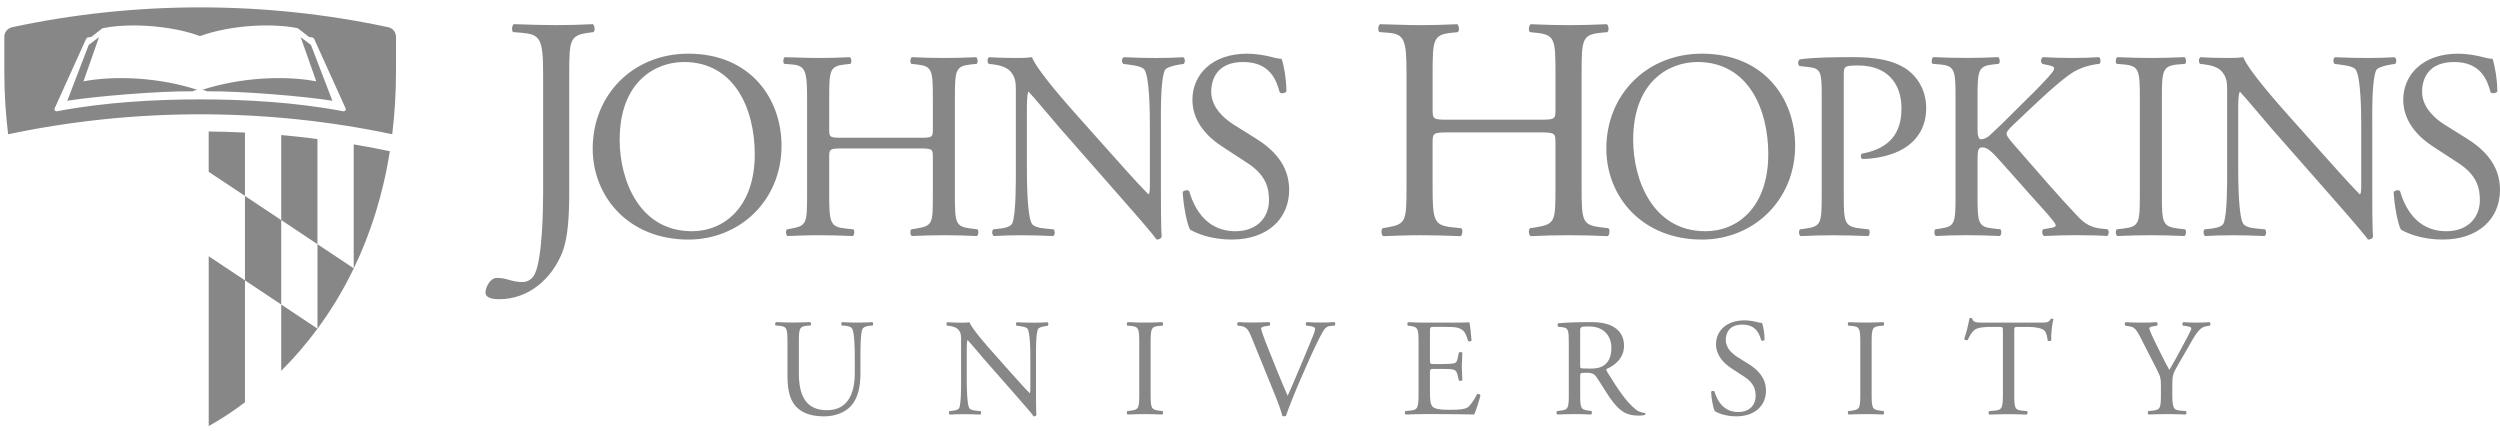<?xml version="1.0" encoding="UTF-8"?> <svg xmlns="http://www.w3.org/2000/svg" width="209" height="36" viewBox="0 0 209 36" fill="none"><g clip-path="url(#clip0_17_3434)"><path d="M16.731 0.617C11.338 0.617 6.077 1.191 1.005 2.276L0.984 2.283C0.629 2.373 0.36 2.694 0.36 3.081V5.924C0.36 7.793 0.476 9.554 0.679 11.225C11.21 9 22.276 9 32.79 11.222C32.992 9.554 33.107 7.793 33.107 5.924V3.081C33.107 2.685 32.827 2.353 32.456 2.276L32.445 2.272C27.377 1.189 22.122 0.617 16.734 0.617H16.731ZM42.957 2.019C42.799 2.1 42.745 2.577 42.905 2.685L43.57 2.737C45.141 2.871 45.405 3.192 45.405 6.146V16.206C45.405 17.644 45.324 21.637 44.713 22.89C44.528 23.263 44.207 23.579 43.649 23.579C43.276 23.579 42.903 23.5 42.532 23.392C42.186 23.285 41.865 23.231 41.544 23.231C40.986 23.231 40.588 24.004 40.588 24.456C40.588 24.989 41.413 25.014 41.732 25.014C44.207 25.014 46.096 23.31 46.976 21.181C47.482 19.956 47.588 18.121 47.588 16.018V6.146C47.588 3.323 47.643 2.952 49.213 2.737L49.611 2.685C49.772 2.579 49.718 2.1 49.557 2.019C48.495 2.073 47.588 2.1 46.524 2.1C45.459 2.1 44.503 2.071 42.957 2.019ZM115.376 2.019C115.213 2.1 115.163 2.577 115.319 2.683L116.013 2.735C117.394 2.841 117.584 3.293 117.584 6.089V15.673C117.584 18.469 117.527 18.733 116.04 19L115.588 19.079C115.425 19.239 115.482 19.662 115.638 19.743C116.677 19.716 117.584 19.664 118.73 19.664C119.765 19.664 120.669 19.689 122.107 19.743C122.263 19.662 122.319 19.185 122.163 19.079L121.392 19C119.901 18.839 119.765 18.466 119.765 15.673V11.918C119.765 11.121 119.821 11.069 121.096 11.069H128.711C129.986 11.069 130.036 11.121 130.036 11.918V15.673C130.036 18.469 130.036 18.733 128.415 19L127.911 19.079C127.748 19.239 127.805 19.662 127.967 19.743C129.136 19.689 130.092 19.664 131.181 19.664C132.271 19.664 133.128 19.689 134.402 19.743C134.565 19.662 134.615 19.185 134.459 19.079L133.821 19C132.273 18.812 132.223 18.466 132.223 15.673V6.094C132.223 3.298 132.273 2.9 133.821 2.74L134.375 2.688C134.538 2.581 134.486 2.102 134.325 2.023C133.13 2.077 132.223 2.102 131.184 2.102C130.144 2.102 129.188 2.077 127.97 2.023C127.807 2.104 127.753 2.581 127.913 2.688L128.417 2.74C129.988 2.9 130.038 3.298 130.038 6.094V9.156C130.038 9.981 129.988 10.006 128.713 10.006H121.098C119.824 10.006 119.767 9.981 119.767 9.156V6.094C119.767 3.298 119.824 2.9 121.361 2.74L121.869 2.688C122.032 2.581 121.975 2.102 121.819 2.023C120.674 2.077 119.767 2.102 118.732 2.102C117.586 2.102 116.68 2.048 115.378 2.023L115.376 2.019ZM11.438 2.129C13.217 2.156 15.179 2.446 16.725 3.015H16.731C19.202 2.107 22.744 1.908 24.893 2.36L25.831 3.088L26.084 3.126C26.168 3.137 26.236 3.196 26.263 3.25L28.88 9.032C28.964 9.193 28.833 9.328 28.681 9.299C24.699 8.542 20.474 8.309 16.729 8.309H16.727C12.982 8.309 8.757 8.542 4.777 9.299C4.625 9.328 4.494 9.193 4.58 9.032L7.198 3.25C7.227 3.196 7.293 3.137 7.378 3.126L7.629 3.088L8.567 2.36C9.374 2.19 10.376 2.113 11.442 2.129H11.438ZM8.28 3.103L7.417 3.757L5.624 8.424C8.016 8.038 13.418 7.599 16.092 7.635C16.2 7.586 16.336 7.518 16.526 7.518C13.303 6.462 9.607 6.302 6.978 6.799L8.278 3.103H8.28ZM25.135 3.103L26.439 6.799C23.808 6.302 20.108 6.462 16.885 7.518C17.079 7.518 17.213 7.588 17.319 7.635C19.995 7.599 25.399 8.035 27.788 8.424L25.996 3.757L25.133 3.103H25.135ZM57.542 4.487C52.92 4.487 49.55 7.925 49.55 12.416C49.55 16.457 52.561 20.028 57.542 20.028C61.882 20.028 65.336 16.726 65.336 12.19C65.336 8.239 62.73 4.487 57.542 4.487ZM142.279 4.487C137.655 4.487 134.289 7.925 134.289 12.416C134.289 16.457 137.298 20.028 142.279 20.028C146.612 20.028 150.073 16.726 150.073 12.19C150.073 8.239 147.467 4.487 142.279 4.487ZM104.264 4.487C101.346 4.487 99.685 6.216 99.685 8.35C99.685 10.189 100.982 11.471 102.112 12.21L104.244 13.602C105.882 14.656 106.088 15.756 106.088 16.746C106.088 18.096 105.159 19.33 103.276 19.33C100.677 19.33 99.755 17.128 99.418 15.985C99.328 15.849 98.993 15.894 98.876 16.05C98.921 17.106 99.217 18.699 99.486 19.194C99.911 19.441 101.102 20.026 102.987 20.026C105.905 20.026 107.774 18.34 107.774 15.872C107.774 13.738 106.377 12.436 104.963 11.559L103.168 10.438C102.341 9.923 101.26 8.978 101.26 7.676C101.26 6.643 101.73 5.185 103.932 5.185C106.133 5.185 106.694 6.643 106.985 7.721C107.096 7.855 107.456 7.789 107.544 7.653C107.544 6.711 107.343 5.454 107.141 4.914C106.963 4.914 106.649 4.866 106.359 4.778C105.772 4.622 104.967 4.487 104.269 4.487H104.264ZM205.496 4.487C202.578 4.487 200.912 6.216 200.912 8.35C200.912 10.189 202.214 11.471 203.34 12.21L205.476 13.602C207.115 14.656 207.316 15.756 207.316 16.746C207.316 18.096 206.394 19.33 204.509 19.33C201.902 19.33 200.98 17.128 200.646 15.985C200.555 15.849 200.221 15.894 200.11 16.05C200.155 17.106 200.445 18.699 200.714 19.194C201.143 19.441 202.33 20.026 204.219 20.026C207.137 20.026 209 18.34 209 15.872C209 13.738 207.607 12.436 206.192 11.559L204.398 10.438C203.564 9.923 202.486 8.978 202.486 7.676C202.486 6.643 202.96 5.185 205.164 5.185C207.368 5.185 207.922 6.643 208.218 7.721C208.328 7.855 208.688 7.789 208.776 7.653C208.776 6.711 208.575 5.454 208.374 4.914C208.195 4.914 207.876 4.866 207.585 4.778C207.004 4.622 206.192 4.487 205.499 4.487H205.496ZM65.612 4.778C65.478 4.844 65.433 5.251 65.566 5.339L66.147 5.384C67.316 5.474 67.472 5.856 67.472 8.214V16.297C67.472 18.654 67.427 18.88 66.17 19.104L65.79 19.172C65.657 19.305 65.7 19.664 65.835 19.732C66.712 19.709 67.474 19.664 68.441 19.664C69.318 19.664 70.08 19.687 71.294 19.732C71.427 19.664 71.472 19.26 71.339 19.172L70.69 19.104C69.431 18.968 69.321 18.654 69.321 16.297V13.13C69.321 12.456 69.366 12.411 70.439 12.411H76.863C77.941 12.411 77.986 12.456 77.986 13.13V16.297C77.986 18.654 77.986 18.88 76.617 19.104L76.192 19.172C76.052 19.305 76.097 19.664 76.237 19.732C77.22 19.687 78.027 19.664 78.954 19.664C79.826 19.664 80.593 19.687 81.666 19.732C81.799 19.664 81.845 19.26 81.711 19.172L81.176 19.104C79.874 18.946 79.829 18.654 79.829 16.297V8.216C79.829 5.859 79.874 5.522 81.176 5.386L81.65 5.341C81.779 5.251 81.734 4.846 81.605 4.781C80.593 4.826 79.826 4.846 78.954 4.846C78.025 4.846 77.265 4.826 76.237 4.781C76.097 4.846 76.052 5.253 76.192 5.341L76.617 5.386C77.941 5.522 77.986 5.859 77.986 8.216V10.797C77.986 11.493 77.941 11.516 76.863 11.516H70.439C69.366 11.516 69.321 11.493 69.321 10.797V8.216C69.321 5.859 69.366 5.522 70.663 5.386L71.093 5.341C71.226 5.251 71.183 4.846 71.047 4.781C70.08 4.826 69.321 4.846 68.441 4.846C67.474 4.846 66.715 4.803 65.612 4.781V4.778ZM82.699 4.778C82.525 4.869 82.52 5.208 82.661 5.341L83.04 5.384C83.576 5.452 84.114 5.61 84.433 5.924C84.903 6.44 84.925 6.912 84.925 7.54V14.032C84.925 15.11 84.948 17.849 84.634 18.656C84.523 18.905 84.164 19.038 83.644 19.106L83.04 19.174C82.9 19.307 82.923 19.624 83.079 19.734C83.868 19.689 84.476 19.667 85.416 19.667C86.25 19.667 87.037 19.689 88.045 19.734C88.201 19.624 88.223 19.355 88.09 19.174L87.396 19.106C86.831 19.061 86.383 18.927 86.25 18.679C85.87 18.008 85.848 15.087 85.848 14.034V9.138C85.848 8.465 85.87 7.949 85.958 7.68H86.004C86.474 8.173 87.999 10.015 88.61 10.711L93.815 16.64C95.772 18.862 96.421 19.648 96.695 20.03C96.941 20.03 97.074 19.918 97.12 19.784C97.052 19.201 97.052 16.527 97.052 15.854V10.488C97.052 9.455 97.006 6.67 97.386 5.861C97.477 5.682 97.922 5.502 98.645 5.389L98.959 5.346C99.093 5.21 99.093 4.894 98.914 4.783C98.155 4.828 97.567 4.848 96.6 4.848C95.75 4.848 94.984 4.826 93.948 4.783C93.77 4.848 93.747 5.212 93.91 5.346L94.29 5.389C95.185 5.502 95.542 5.635 95.682 5.838C96.107 6.512 96.129 9.432 96.129 10.485V15.291C96.129 15.763 96.129 16.122 96.039 16.233H95.994C94.936 15.155 93.835 13.898 92.287 12.169L90.106 9.721C89.367 8.892 86.718 5.927 86.27 4.781C85.979 4.826 85.599 4.846 85.235 4.846C84.833 4.846 83.642 4.846 82.697 4.781L82.699 4.778ZM154.928 4.778C153.061 4.778 151.668 4.801 150.477 4.959C150.299 5.05 150.276 5.386 150.432 5.522L151.243 5.612C152.249 5.723 152.294 6.105 152.294 8.015V16.301C152.294 18.659 152.249 18.927 150.947 19.108L150.477 19.176C150.344 19.309 150.387 19.669 150.527 19.737C151.51 19.692 152.322 19.669 153.262 19.669C154.202 19.669 154.901 19.692 156.18 19.737C156.313 19.669 156.358 19.287 156.225 19.176L155.615 19.108C154.184 18.95 154.139 18.659 154.139 16.301V6.284C154.139 5.563 154.161 5.474 155.353 5.474C157.685 5.474 158.964 6.889 158.964 9.068C158.964 11.023 158.087 12.393 155.665 12.843C155.531 12.888 155.531 13.223 155.687 13.29C156.609 13.29 157.796 13.087 158.784 12.617C159.751 12.145 161.03 11.114 161.03 9.046C161.03 7.497 160.264 6.329 159.229 5.676C158.178 5.025 156.779 4.776 154.923 4.776L154.928 4.778ZM177.008 4.778C176.875 4.846 176.823 5.251 176.963 5.341L177.521 5.386C178.846 5.497 178.891 5.879 178.891 8.261V16.254C178.891 18.634 178.846 18.95 177.521 19.106L176.963 19.172C176.823 19.305 176.872 19.664 177.008 19.732C178.131 19.687 178.893 19.664 179.838 19.664C180.783 19.664 181.499 19.687 182.623 19.732C182.756 19.664 182.801 19.26 182.668 19.172L182.109 19.106C180.785 18.948 180.733 18.634 180.733 16.254V8.261C180.733 5.879 180.783 5.499 182.109 5.386L182.668 5.341C182.801 5.251 182.758 4.846 182.623 4.778C181.499 4.824 180.737 4.846 179.838 4.846C178.893 4.846 178.134 4.824 177.008 4.778ZM183.97 4.778C183.791 4.869 183.791 5.208 183.924 5.341L184.304 5.384C184.847 5.452 185.382 5.61 185.696 5.924C186.171 6.44 186.189 6.912 186.189 7.54V14.032C186.189 15.11 186.216 17.849 185.898 18.656C185.787 18.905 185.428 19.038 184.914 19.106L184.304 19.174C184.171 19.307 184.193 19.624 184.349 19.734C185.138 19.689 185.742 19.667 186.686 19.667C187.514 19.667 188.303 19.689 189.315 19.734C189.471 19.624 189.494 19.355 189.36 19.174L188.662 19.106C188.104 19.061 187.656 18.927 187.516 18.679C187.136 18.008 187.114 15.087 187.114 14.034V9.138C187.114 8.465 187.136 7.949 187.231 7.68H187.27C187.74 8.173 189.272 10.015 189.876 10.711L195.088 16.64C197.038 18.862 197.694 19.648 197.963 20.03C198.209 20.03 198.343 19.918 198.388 19.784C198.32 19.201 198.32 16.527 198.32 15.854V10.488C198.32 9.455 198.275 6.67 198.654 5.861C198.745 5.682 199.197 5.502 199.913 5.389L200.232 5.346C200.365 5.21 200.366 4.894 200.187 4.783C199.421 4.828 198.84 4.848 197.872 4.848C197.018 4.848 196.256 4.826 195.221 4.783C195.043 4.848 195.02 5.212 195.176 5.346L195.556 5.389C196.455 5.502 196.815 5.635 196.948 5.838C197.373 6.512 197.4 9.432 197.4 10.485V15.291C197.4 15.763 197.4 16.122 197.305 16.233H197.26C196.209 15.155 195.108 13.898 193.558 12.169L191.376 9.721C190.637 8.892 187.988 5.927 187.536 4.781C187.245 4.826 186.865 4.846 186.508 4.846C186.099 4.846 184.914 4.846 183.97 4.781V4.778ZM161.616 4.778C161.482 4.844 161.437 5.248 161.571 5.339L162.136 5.384C163.438 5.495 163.483 5.854 163.483 8.212V16.297C163.483 18.654 163.438 18.923 162.246 19.102L161.794 19.169C161.661 19.328 161.711 19.662 161.844 19.73C162.762 19.682 163.528 19.662 164.443 19.662C165.359 19.662 166.087 19.685 167.183 19.73C167.323 19.66 167.361 19.258 167.228 19.169L166.624 19.102C165.365 18.966 165.323 18.654 165.323 16.297V13.399C165.323 12.612 165.368 12.321 165.702 12.321C166.245 12.321 166.602 12.768 167.883 14.206L169.678 16.227C170.532 17.194 171.116 17.8 171.54 18.338C171.696 18.541 171.859 18.72 171.859 18.855C171.859 18.966 171.635 19.034 171.317 19.077L170.801 19.169C170.668 19.303 170.734 19.685 170.892 19.73C171.927 19.682 172.709 19.662 173.631 19.662C174.689 19.662 175.559 19.685 176.147 19.73C176.303 19.66 176.348 19.28 176.192 19.169L175.589 19.102C174.822 19.011 174.33 18.72 173.787 18.182C172.038 16.342 170.309 14.319 168.173 11.871C167.881 11.512 167.748 11.333 167.748 11.175C167.748 10.996 167.949 10.793 168.263 10.479L170.282 8.571C171.541 7.38 172.797 6.324 173.43 5.967C174.056 5.608 174.933 5.382 175.516 5.339C175.65 5.203 175.627 4.889 175.471 4.778C174.8 4.824 174.034 4.844 173.252 4.844C172.469 4.844 171.568 4.824 170.781 4.778C170.603 4.889 170.58 5.183 170.736 5.339L171.339 5.472C171.635 5.54 171.726 5.608 171.726 5.698C171.726 5.789 171.681 5.899 171.563 6.055C171.339 6.372 170.239 7.515 169.814 7.92L167.393 10.32C167.142 10.544 166.559 11.13 166.247 11.399C166.091 11.512 165.818 11.647 165.614 11.647C165.368 11.647 165.323 11.22 165.323 10.793V8.209C165.323 5.852 165.368 5.515 166.67 5.382L167.095 5.337C167.235 5.246 167.185 4.842 167.049 4.776C166.089 4.821 165.323 4.842 164.443 4.842C163.438 4.842 162.716 4.821 161.613 4.776L161.616 4.778ZM57.165 5.183C61.453 5.183 63.098 9.179 63.098 12.884C63.098 17.309 60.537 19.33 57.843 19.33C53.42 19.33 51.804 15.017 51.804 11.697C51.804 6.779 54.835 5.185 57.167 5.185L57.165 5.183ZM141.902 5.183C146.19 5.183 147.828 9.179 147.828 12.884C147.828 17.309 145.272 19.33 142.578 19.33C138.154 19.33 136.534 15.017 136.534 11.697C136.534 6.779 139.569 5.185 141.902 5.185V5.183ZM17.446 10.992V14.362L20.479 16.376V11.082C19.468 11.035 18.456 11.001 17.446 10.992ZM23.51 11.286V18.394L26.539 20.413V11.622C25.53 11.496 24.522 11.376 23.51 11.288V11.286ZM29.57 12.065V22.429L26.541 20.415V27.474H26.545C27.628 26.009 28.659 24.336 29.57 22.453V22.433L29.576 22.438C30.914 19.662 31.995 16.419 32.592 12.642C31.588 12.429 30.58 12.239 29.567 12.07L29.57 12.065ZM20.479 16.38V23.437L17.448 21.421V35.617C18.314 35.142 19.351 34.485 20.479 33.635V23.439L23.51 25.457V18.399L20.479 16.382V16.38ZM23.51 25.455V31C24.529 29.987 25.558 28.814 26.539 27.48V27.474L23.51 25.455ZM164.758 26.585C164.712 26.585 164.663 26.596 164.647 26.608C164.568 27.071 164.396 27.815 164.206 28.337C164.256 28.427 164.418 28.486 164.509 28.418C164.638 28.127 164.755 27.871 165.029 27.618C165.32 27.351 165.958 27.329 166.459 27.329H167.097C167.443 27.329 167.443 27.338 167.443 27.7V32.885C167.443 34.101 167.382 34.277 166.722 34.333L166.308 34.37C166.213 34.426 166.236 34.625 166.308 34.659C167.052 34.636 167.454 34.625 167.917 34.625C168.381 34.625 168.778 34.636 169.438 34.659C169.506 34.625 169.529 34.415 169.461 34.37L169.086 34.333C168.415 34.277 168.392 34.101 168.392 32.885V27.724C168.392 27.34 168.381 27.331 168.727 27.331H169.549C170.187 27.331 170.627 27.424 170.896 27.62C171.07 27.749 171.154 28.179 171.188 28.468C171.244 28.536 171.446 28.536 171.491 28.445C171.452 28.095 171.536 27.157 171.665 26.682C171.642 26.637 171.513 26.626 171.452 26.648C171.285 26.949 171.179 26.972 170.553 26.972H165.856C165.32 26.972 164.938 26.985 164.873 26.612C164.857 26.594 164.805 26.59 164.762 26.59L164.758 26.585ZM145.83 26.782C144.32 26.782 143.459 27.675 143.459 28.778C143.459 29.729 144.135 30.387 144.718 30.771L145.819 31.492C146.664 32.035 146.77 32.604 146.77 33.115C146.77 33.811 146.296 34.446 145.322 34.446C143.974 34.446 143.5 33.312 143.326 32.719C143.281 32.65 143.102 32.67 143.046 32.753C143.068 33.298 143.22 34.121 143.36 34.376C143.577 34.505 144.194 34.806 145.17 34.806C146.673 34.806 147.636 33.938 147.636 32.661C147.636 31.56 146.92 30.889 146.187 30.434L145.258 29.851C144.829 29.585 144.275 29.101 144.275 28.425C144.275 27.892 144.521 27.137 145.656 27.137C146.791 27.137 147.082 27.892 147.234 28.448C147.29 28.518 147.473 28.484 147.519 28.414C147.519 27.926 147.417 27.277 147.311 26.997C147.216 26.997 147.053 26.976 146.908 26.929C146.601 26.85 146.187 26.78 145.83 26.78V26.782ZM64.868 26.931C64.8 26.967 64.773 27.164 64.845 27.211L65.137 27.234C65.808 27.293 65.831 27.489 65.831 28.696V31.433C65.831 32.815 66.122 33.66 66.737 34.168C67.307 34.654 68.107 34.808 68.907 34.808C69.761 34.808 70.623 34.505 71.122 33.96C71.771 33.267 71.933 32.2 71.933 31.192V29.878C71.933 29.227 71.933 27.896 72.096 27.514C72.164 27.363 72.388 27.259 72.677 27.234L72.957 27.211C73.014 27.141 73.025 26.99 72.93 26.931C72.517 26.956 72.202 26.967 71.712 26.967C71.264 26.967 70.835 26.956 70.392 26.931C70.324 26.979 70.302 27.13 70.369 27.211L70.661 27.234C70.953 27.259 71.158 27.338 71.242 27.478C71.439 27.826 71.459 29.16 71.459 29.876V31.21C71.459 32.973 70.821 34.293 69.138 34.293C67.365 34.293 66.785 33.065 66.785 31.198V28.692C66.785 27.485 66.807 27.288 67.478 27.229L67.763 27.207C67.831 27.159 67.808 26.963 67.736 26.927C67.171 26.951 66.785 26.963 66.31 26.963C65.835 26.963 65.456 26.951 64.873 26.927L64.868 26.931ZM79.198 26.931C79.103 26.979 79.103 27.152 79.175 27.223L79.372 27.247C79.645 27.281 79.926 27.363 80.088 27.526C80.335 27.792 80.346 28.036 80.346 28.362V31.712C80.346 32.27 80.357 33.687 80.195 34.101C80.138 34.227 79.948 34.297 79.686 34.333L79.372 34.37C79.3 34.44 79.311 34.6 79.395 34.659C79.804 34.636 80.116 34.625 80.597 34.625C81.026 34.625 81.436 34.636 81.955 34.659C82.039 34.6 82.05 34.462 81.978 34.37L81.621 34.333C81.329 34.311 81.101 34.241 81.029 34.114C80.832 33.766 80.821 32.258 80.821 31.714V29.187C80.821 28.841 80.832 28.574 80.877 28.434H80.9C81.146 28.689 81.935 29.641 82.247 30L84.937 33.061C85.942 34.209 86.284 34.614 86.419 34.812C86.548 34.812 86.621 34.756 86.643 34.686C86.609 34.385 86.609 33.004 86.609 32.658V29.887C86.609 29.354 86.587 27.916 86.783 27.498C86.829 27.406 87.064 27.313 87.432 27.256L87.595 27.232C87.663 27.162 87.663 26.999 87.572 26.94C87.174 26.965 86.874 26.976 86.376 26.976C85.936 26.976 85.542 26.965 85.011 26.94C84.916 26.976 84.905 27.162 84.989 27.232L85.185 27.256C85.649 27.313 85.834 27.381 85.902 27.487C86.126 27.833 86.137 29.343 86.137 29.887V32.369C86.137 32.613 86.137 32.799 86.092 32.855H86.065C85.522 32.299 84.953 31.648 84.152 30.755L83.029 29.492C82.649 29.065 81.28 27.532 81.045 26.94C80.893 26.965 80.699 26.976 80.513 26.976C80.305 26.976 79.691 26.976 79.205 26.94L79.198 26.931ZM94.267 26.931C94.199 26.967 94.172 27.175 94.244 27.223L94.536 27.247C95.219 27.304 95.241 27.501 95.241 28.73V32.857C95.241 34.085 95.219 34.248 94.536 34.329L94.244 34.365C94.172 34.435 94.199 34.62 94.267 34.654C94.848 34.632 95.239 34.618 95.727 34.618C96.215 34.618 96.588 34.632 97.165 34.654C97.237 34.618 97.26 34.41 97.187 34.365L96.903 34.329C96.215 34.248 96.193 34.085 96.193 32.857V28.73C96.193 27.501 96.215 27.304 96.903 27.247L97.187 27.223C97.26 27.175 97.237 26.967 97.165 26.931C96.588 26.956 96.193 26.967 95.727 26.967C95.261 26.967 94.85 26.956 94.267 26.931ZM103.509 26.931C103.414 26.99 103.403 27.152 103.482 27.223L103.695 27.247C104.192 27.304 104.366 27.548 104.628 28.197L106.674 33.228C106.87 33.716 107.076 34.281 107.205 34.77C107.261 34.792 107.322 34.803 107.379 34.803C107.424 34.803 107.474 34.792 107.508 34.77C107.704 34.155 108.247 32.81 108.71 31.743L109.336 30.317C109.863 29.137 110.308 28.195 110.638 27.65C110.789 27.406 110.961 27.268 111.242 27.245L111.587 27.22C111.644 27.162 111.644 26.976 111.56 26.929C111.18 26.954 110.821 26.963 110.437 26.963C110.001 26.963 109.56 26.954 109.234 26.929C109.151 26.976 109.128 27.15 109.212 27.22L109.42 27.245C109.829 27.29 109.94 27.383 109.94 27.462C109.94 27.541 109.928 27.675 109.833 27.916C109.637 28.414 109.094 29.725 108.76 30.511C108.491 31.128 108.005 32.322 107.648 33.086C107.067 31.764 106.536 30.43 105.998 29.085C105.641 28.204 105.444 27.578 105.421 27.46C105.433 27.367 105.523 27.299 105.964 27.243L106.138 27.218C106.221 27.148 106.199 26.974 106.115 26.927C105.629 26.951 105.22 26.96 104.712 26.96C104.203 26.96 103.839 26.951 103.509 26.927V26.931ZM117.722 26.931C117.649 26.967 117.627 27.175 117.695 27.223L117.88 27.247C118.567 27.327 118.59 27.501 118.59 28.708V32.882C118.59 34.096 118.533 34.272 117.869 34.329L117.489 34.365C117.421 34.435 117.439 34.62 117.511 34.654C118.194 34.632 118.59 34.618 119.089 34.618H120.136C121.164 34.618 122.199 34.632 123.239 34.654C123.39 34.342 123.68 33.45 123.766 33.043C123.72 32.937 123.553 32.903 123.474 32.961C123.171 33.565 122.859 33.969 122.651 34.085C122.394 34.214 122.059 34.259 121.164 34.259C120.147 34.259 119.901 34.13 119.76 33.992C119.582 33.795 119.543 33.404 119.543 32.79V31.155C119.543 30.853 119.577 30.841 119.923 30.841H120.599C121.046 30.841 121.327 30.853 121.494 30.9C121.722 30.959 121.801 31.133 121.847 31.341L121.957 31.791C122.007 31.858 122.208 31.861 122.253 31.777C122.253 31.526 122.208 31.083 122.208 30.667C122.208 30.227 122.253 29.774 122.253 29.494C122.208 29.415 122.007 29.413 121.957 29.483L121.862 29.957C121.801 30.249 121.722 30.317 121.582 30.364C121.442 30.41 121.078 30.434 120.599 30.434H119.923C119.577 30.434 119.543 30.434 119.543 30.109V27.79C119.543 27.349 119.543 27.327 119.889 27.327H120.723C121.239 27.327 121.607 27.338 121.847 27.397C122.457 27.548 122.556 27.955 122.73 28.5C122.791 28.57 122.977 28.547 123.022 28.477C122.977 27.966 122.904 27.132 122.837 26.933C122.696 26.97 122.014 26.97 121.27 26.97H119.089C118.614 26.97 118.223 26.958 117.724 26.933L117.722 26.931ZM132.868 26.931C131.733 26.931 130.933 26.965 130.284 27.024C130.189 27.069 130.189 27.256 130.268 27.315L130.644 27.36C131.118 27.419 131.152 27.616 131.152 28.719V32.882C131.152 34.096 131.129 34.248 130.458 34.329L130.167 34.365C130.094 34.446 130.121 34.62 130.189 34.654C130.732 34.632 131.15 34.618 131.638 34.618C132.126 34.618 132.499 34.632 133.019 34.654C133.091 34.618 133.114 34.422 133.042 34.365L132.802 34.329C132.126 34.238 132.104 34.098 132.104 32.882V31.422C132.104 31.176 132.126 31.165 132.651 31.165C133.114 31.165 133.299 31.28 133.473 31.535C133.83 32.055 134.307 32.857 134.608 33.285C135.431 34.455 136.023 34.745 137.013 34.745C137.23 34.745 137.415 34.72 137.521 34.686C137.578 34.641 137.567 34.548 137.51 34.523C137.196 34.501 136.907 34.374 136.71 34.2C135.921 33.54 135.306 32.611 134.377 31.117C134.321 31.024 134.26 30.907 134.316 30.837C134.897 30.604 135.77 30.003 135.77 28.902C135.77 28.088 135.361 27.566 134.802 27.277C134.271 26.985 133.589 26.927 132.868 26.927V26.931ZM154.546 26.931C154.473 26.967 154.451 27.175 154.523 27.223L154.815 27.247C155.497 27.304 155.52 27.501 155.52 28.73V32.857C155.52 34.085 155.497 34.248 154.815 34.329L154.523 34.365C154.451 34.435 154.473 34.62 154.546 34.654C155.127 34.632 155.518 34.618 156.006 34.618C156.494 34.618 156.867 34.632 157.443 34.654C157.516 34.618 157.538 34.41 157.466 34.365L157.174 34.329C156.492 34.248 156.469 34.085 156.469 32.857V28.73C156.469 27.501 156.492 27.304 157.174 27.247L157.466 27.223C157.538 27.175 157.516 26.967 157.443 26.931C156.867 26.956 156.471 26.967 156.006 26.967C155.54 26.967 155.129 26.956 154.546 26.931ZM177.7 26.931C177.616 26.979 177.605 27.139 177.673 27.223L177.996 27.279C178.348 27.336 178.522 27.394 178.918 28.161L180.283 30.83C180.618 31.479 180.652 31.628 180.652 32.265V32.857C180.652 34.096 180.629 34.259 179.958 34.329L179.601 34.365C179.528 34.435 179.551 34.618 179.623 34.654C180.238 34.632 180.652 34.618 181.144 34.618C181.603 34.618 181.999 34.63 182.722 34.654C182.79 34.618 182.817 34.435 182.745 34.365L182.304 34.329C181.678 34.281 181.605 34.096 181.605 32.857V32.254C181.605 31.363 181.644 31.257 182.152 30.376L182.885 29.114C183.461 28.115 183.814 27.385 184.41 27.281L184.74 27.225C184.819 27.155 184.808 26.992 184.713 26.933C184.322 26.958 183.997 26.97 183.635 26.97C183.273 26.97 182.941 26.958 182.523 26.933C182.433 26.981 182.421 27.141 182.5 27.225L182.708 27.25C182.993 27.284 183.201 27.365 183.201 27.435C183.201 27.573 182.772 28.362 182.446 28.965C182.1 29.639 181.714 30.31 181.357 30.925C180.905 30.122 180.473 29.207 180.048 28.351C179.987 28.235 179.684 27.573 179.684 27.458C179.684 27.363 179.768 27.306 180.17 27.25L180.322 27.225C180.394 27.155 180.394 26.97 180.288 26.933C179.996 26.958 179.582 26.97 179.051 26.97C178.493 26.97 178.073 26.958 177.704 26.933L177.7 26.931ZM132.856 27.293C134.142 27.293 134.712 28.161 134.712 29.078C134.712 29.867 134.443 30.272 134.131 30.514C133.797 30.769 133.36 30.816 132.94 30.816C132.348 30.816 132.174 30.794 132.135 30.76C132.101 30.712 132.101 30.586 132.101 30.376V27.661C132.101 27.336 132.135 27.29 132.856 27.29V27.293Z" fill="#878787"></path></g><defs><clipPath id="clip0_17_3434"><rect width="208.639" height="35" fill="white" transform="translate(0.36 0.617)"></rect></clipPath></defs></svg> 